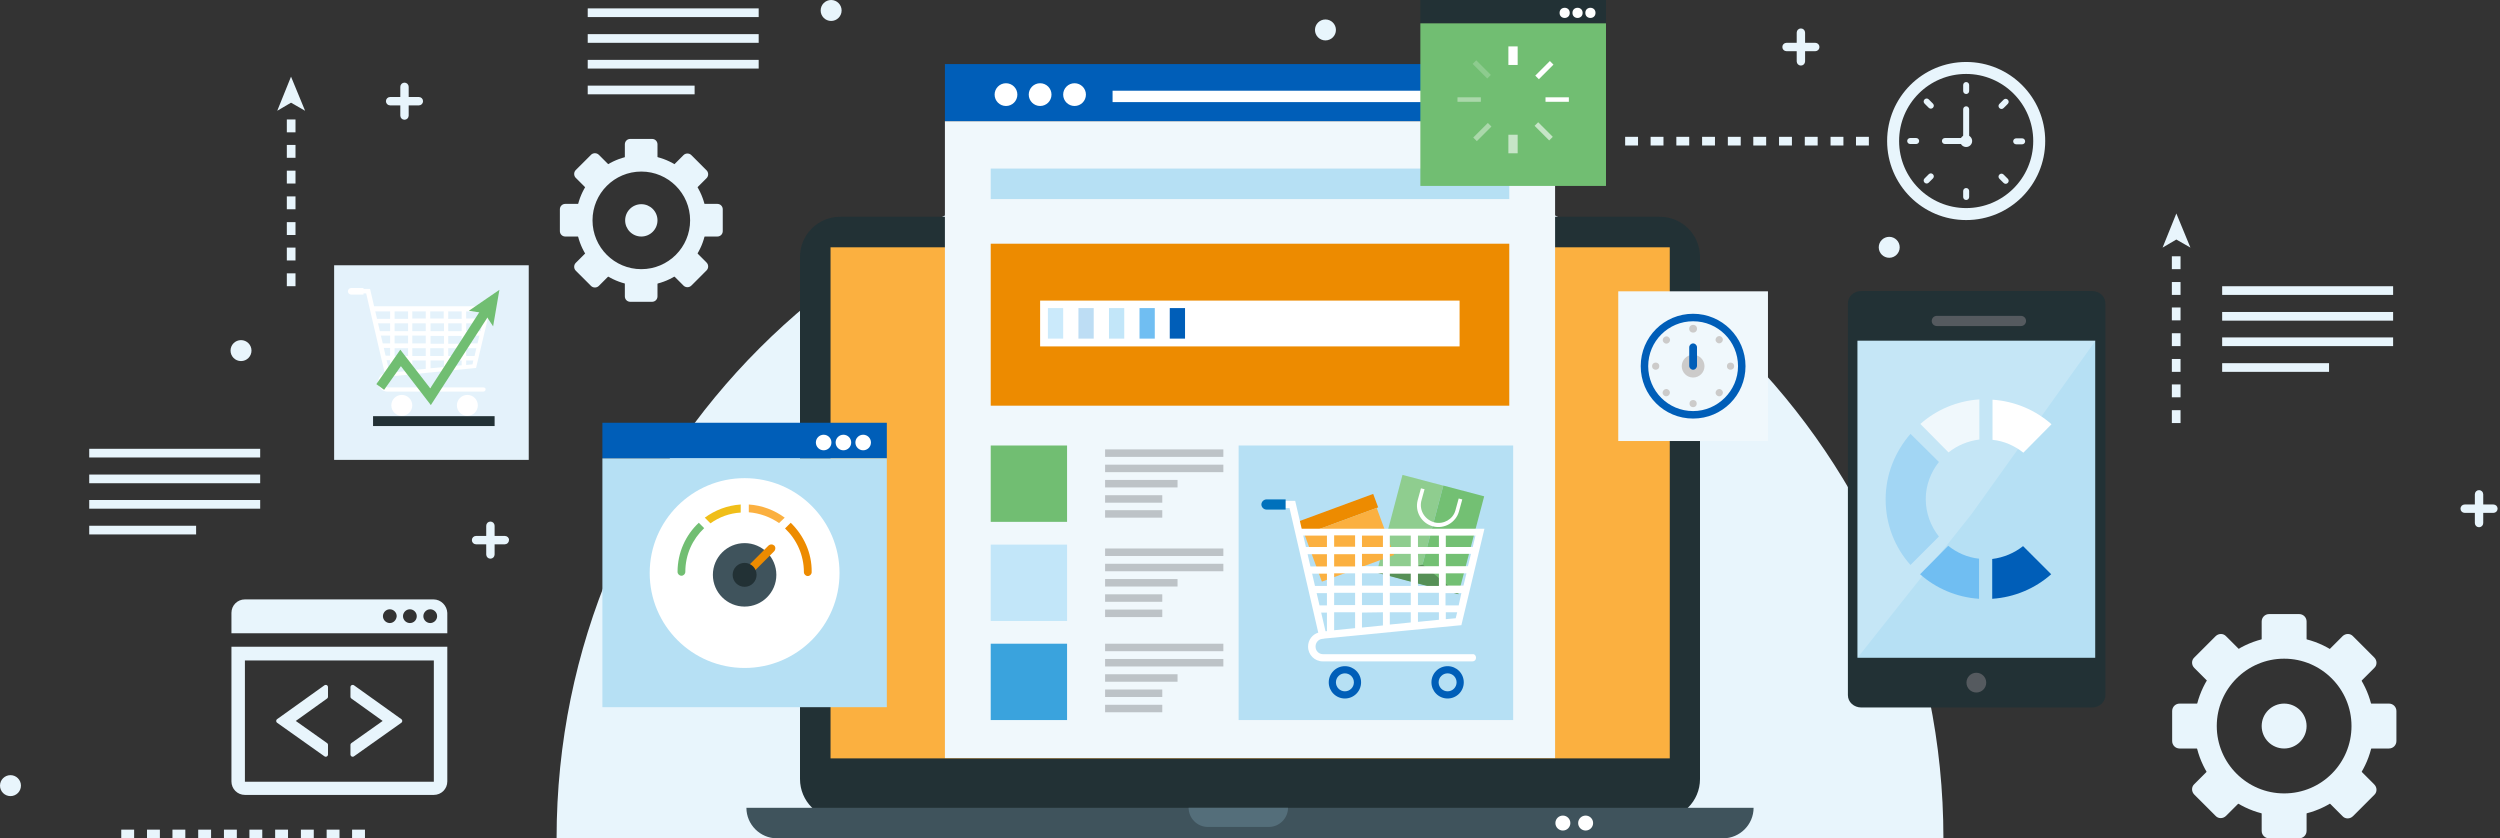 <?xml version="1.0" encoding="utf-8"?>
<!-- Generator: Adobe Illustrator 21.1.0, SVG Export Plug-In . SVG Version: 6.00 Build 0)  -->
<svg version="1.1" xmlns="http://www.w3.org/2000/svg" xmlns:xlink="http://www.w3.org/1999/xlink" x="0px" y="0px"
	 viewBox="0 0 835 280" style="enable-background:new 0 0 835 280;" xml:space="preserve">
<rect x="0" y="0" width="835" height="280" fill="#333333" stroke="none"/>
<style type="text/css">
	.st0{display:none;}
	.st1{display:inline;fill:#48A23F;}
	.st2{display:inline;fill:#ED8B00;}
	.st3{display:inline;fill:#005EB8;}
	.st4{display:inline;fill:#70BEF2;}
	.st5{display:inline;fill:#71BE72;}
	.st6{display:inline;fill:#BDDDF4;}
	.st7{display:inline;fill:#FBB040;}
	.st8{display:inline;fill:#8C4799;}
	.st9{display:inline;fill:#9EA2A2;}
	.st10{display:inline;fill:#E4002B;}
	.st11{display:inline;fill:#C8E5C9;}
	.st12{display:inline;fill:#F2A0B4;}
	.st13{display:inline;fill:#FF8564;}
	.st14{display:inline;fill:#FF9D83;}
	.st15{display:inline;fill:#707372;}
	.st16{display:inline;fill:#FFFFFF;}
	.st17{display:inline;fill:#21333A;}
	.st18{display:inline;fill:#C7C9C7;}
	.st19{fill:#E8F5FC;}
	.st20{fill:#223135;}
	.st21{fill:#FBB040;}
	.st22{fill:#3F535C;}
	.st23{fill:#546E7A;}
	.st24{fill:#FFFFFF;}
	.st25{fill:#005EB8;}
	.st26{fill:#F0F8FC;}
	.st27{fill:#B6E0F4;}
	.st28{fill:#ED8B00;}
	.st29{fill:#3AA3DD;}
	.st30{fill:#C2E6F9;}
	.st31{fill:#71BE72;}
	.st32{fill:#BDC3C7;}
	.st33{fill:#70BEF2;}
	.st34{fill:#BDDDF4;}
	.st35{fill:#CBEAFB;}
	.st36{fill:#CCCBCA;}
	.st37{fill:#E4F2FB;}
	.st38{opacity:0.6;fill:#FFFFFF;}
	.st39{opacity:0.4;fill:#FFFFFF;}
	.st40{opacity:0.2;fill:#FFFFFF;}
	.st41{fill:#555A5F;}
	.st42{fill:#E8F5FC;stroke:#E8F5FC;stroke-miterlimit:10;}
	.st43{fill:#E8F5FC;stroke:#E8F5FC;stroke-width:1.5;stroke-linecap:round;stroke-linejoin:round;stroke-miterlimit:10;}
	.st44{fill:#F0BE18;}
	.st45{fill:#8FCD8F;}
	.st46{fill:#73C073;}
	.st47{fill:#569056;}
	.st48{fill:#0071BC;}
	.st49{fill:#A2D6F4;}
</style>
<g id="color_palette" class="st0">
</g>
<g id="design">
	<path class="st19" d="M185.9,280c0-127.9,103.7-231.6,231.6-231.6S649.1,152.1,649.1,280H185.9z"/>
	<g>
		<g>
			<path class="st20" d="M567.8,260.2c0,7.4-6,13.4-13.4,13.4H280.6c-7.4,0-13.4-6-13.4-13.4V85.8c0-7.4,6-13.4,13.4-13.4h273.8
				c7.4,0,13.4,6,13.4,13.4V260.2z"/>
			<rect x="277.4" y="82.6" class="st21" width="280.3" height="170.7"/>
			<path class="st22" d="M585.7,269.8c0,5.6-4.6,10.2-10.2,10.2H259.5c-5.6,0-10.2-4.6-10.2-10.2H585.7z"/>
			<path class="st23" d="M430.2,269.8L430.2,269.8c0,3.5-2.9,6.4-6.4,6.4h-20.4c-3.5,0-6.4-2.9-6.4-6.4l0,0H430.2z"/>
			<g>
				<circle class="st24" cx="529.6" cy="274.9" r="2.5"/>
			</g>
			<g>
				<circle class="st24" cx="522" cy="274.9" r="2.5"/>
			</g>
		</g>
		<g>
			<rect x="315.6" y="21.4" class="st25" width="203.8" height="19.1"/>
			<rect x="315.6" y="40.5" class="st26" width="203.8" height="212.7"/>
			<rect x="330.9" y="56.3" class="st27" width="173.2" height="10.2"/>
			<rect x="330.9" y="81.4" class="st28" width="173.2" height="54.1"/>
			<g>
				<g>
					<rect x="330.9" y="215" class="st29" width="25.5" height="25.5"/>
				</g>
				<g>
					<rect x="330.9" y="181.9" class="st30" width="25.5" height="25.5"/>
				</g>
				<g>
					<rect x="330.9" y="148.8" class="st31" width="25.5" height="25.5"/>
				</g>
			</g>
			<rect x="413.7" y="148.8" class="st27" width="91.7" height="91.7"/>
			<g>
				<g>
					<g>
						<rect x="369.1" y="170.4" class="st32" width="19.1" height="2.5"/>
					</g>
					<g>
						<rect x="369.1" y="165.4" class="st32" width="19.1" height="2.5"/>
					</g>
					<g>
						<rect x="369.1" y="160.3" class="st32" width="24.2" height="2.5"/>
					</g>
					<g>
						<rect x="369.1" y="155.2" class="st32" width="39.5" height="2.5"/>
					</g>
					<g>
						<rect x="369.1" y="150.1" class="st32" width="39.5" height="2.5"/>
					</g>
				</g>
				<g>
					<g>
						<rect x="369.1" y="203.6" class="st32" width="19.1" height="2.5"/>
					</g>
					<g>
						<rect x="369.1" y="198.5" class="st32" width="19.1" height="2.5"/>
					</g>
					<g>
						<rect x="369.1" y="193.4" class="st32" width="24.2" height="2.5"/>
					</g>
					<g>
						<rect x="369.1" y="188.3" class="st32" width="39.5" height="2.5"/>
					</g>
					<g>
						<rect x="369.1" y="183.2" class="st32" width="39.5" height="2.5"/>
					</g>
				</g>
				<g>
					<g>
						<rect x="369.1" y="235.4" class="st32" width="19.1" height="2.5"/>
					</g>
					<g>
						<rect x="369.1" y="230.3" class="st32" width="19.1" height="2.5"/>
					</g>
					<g>
						<rect x="369.1" y="225.2" class="st32" width="24.2" height="2.5"/>
					</g>
					<g>
						<rect x="369.1" y="220.1" class="st32" width="39.5" height="2.5"/>
					</g>
					<g>
						<rect x="369.1" y="215" class="st32" width="39.5" height="2.5"/>
					</g>
				</g>
			</g>
			<g>
				<g>
					<circle class="st24" cx="358.9" cy="31.6" r="3.8"/>
				</g>
				<g>
					<circle class="st24" cx="347.4" cy="31.6" r="3.8"/>
				</g>
				<g>
					<circle class="st24" cx="336" cy="31.6" r="3.8"/>
				</g>
			</g>
			<rect x="371.6" y="30.3" class="st24" width="123.6" height="3.8"/>
			<rect x="347.4" y="100.4" class="st24" width="140.1" height="15.3"/>
			<g>
				<g>
					<rect x="390.7" y="102.9" class="st25" width="5.1" height="10.2"/>
				</g>
				<g>
					<rect x="380.6" y="102.9" class="st33" width="5.1" height="10.2"/>
				</g>
				<g>
					<rect x="370.4" y="102.9" class="st30" width="5.1" height="10.2"/>
				</g>
				<g>
					<rect x="360.2" y="102.9" class="st34" width="5.1" height="10.2"/>
				</g>
				<g>
					<rect x="350" y="102.9" class="st35" width="5.1" height="10.2"/>
				</g>
			</g>
		</g>
	</g>
	<g>
		<rect x="540.5" y="97.3" class="st26" width="50" height="50"/>
		<path class="st25" d="M565.5,104.8c-9.7,0-17.5,7.8-17.5,17.5c0,9.7,7.8,17.5,17.5,17.5c9.7,0,17.5-7.8,17.5-17.5
			C583,112.6,575.1,104.8,565.5,104.8z M565.5,137.3c-8.3,0-15-6.7-15-15c0-8.3,6.7-15,15-15c8.3,0,15,6.7,15,15
			C580.5,130.5,573.7,137.3,565.5,137.3z"/>
		<circle class="st36" cx="565.5" cy="122.3" r="3.8"/>
		<g>
			<path class="st25" d="M565.5,123.5c-0.7,0-1.3-0.6-1.3-1.3V116c0-0.7,0.6-1.3,1.3-1.3c0.7,0,1.3,0.6,1.3,1.3v6.3
				C566.7,122.9,566.2,123.5,565.5,123.5z"/>
		</g>
		<circle class="st36" cx="565.5" cy="109.8" r="1.3"/>
		
			<ellipse transform="matrix(0.707 -0.707 0.707 0.707 88.013 439.32)" class="st36" cx="574.3" cy="113.4" rx="1.2" ry="1.2"/>
		<circle class="st36" cx="578" cy="122.3" r="1.2"/>
		
			<ellipse transform="matrix(0.707 -0.707 0.707 0.707 75.513 444.497)" class="st36" cx="574.3" cy="131.1" rx="1.2" ry="1.2"/>
		<circle class="st36" cx="565.5" cy="134.8" r="1.2"/>
		
			<ellipse transform="matrix(0.707 -0.707 0.707 0.707 70.324 431.98)" class="st36" cx="556.6" cy="131.1" rx="1.2" ry="1.2"/>
		<circle class="st36" cx="553" cy="122.3" r="1.2"/>
		
			<ellipse transform="matrix(0.707 -0.707 0.707 0.707 82.89 426.903)" class="st36" cx="556.6" cy="113.4" rx="1.2" ry="1.2"/>
	</g>
	<g>
		<rect x="111.6" y="88.6" class="st37" width="65" height="65"/>
		<rect x="124.6" y="139" class="st20" width="40.6" height="3.3"/>
		<g>
			<circle class="st24" cx="134.2" cy="135.4" r="3.5"/>
			<circle class="st24" cx="156.1" cy="135.4" r="3.5"/>
			<path class="st24" d="M124.5,102.5v1.5h5.8v2.5h-5v1.5h5v2.6h-3.9v1.5h3.9v2.6h-3.1v1.5h3.1v2.6h-2v1.5h2v3.9l-0.9,0.1l0.1,1.5
				l29.5-2.9l4.9-20.6H124.5z M161.5,106.4h-5.8V104h6.4L161.5,106.4z M143.8,114.8v-2.6h4.5v2.6H143.8z M148.2,116.3v2.6h-4.5v-2.6
				H148.2z M143.8,110.6V108h4.5v2.6H143.8z M149.7,108h4.5v2.6h-4.5L149.7,108z M149.7,106.4V104h4.5v2.5H149.7z M148.2,106.4h-4.5
				V104h4.5V106.4z M142.2,106.4h-4.5V104h4.5V106.4z M142.2,108v2.6h-4.5V108H142.2z M142.2,112.1v2.6h-4.5v-2.6H142.2z
				 M142.2,116.3v2.6h-4.5v-2.6H142.2z M142.2,120.4v2.8l-4.5,0.4v-3.2L142.2,120.4z M143.8,120.4h4.5v2.2l-4.5,0.4V120.4z
				 M149.7,120.4h4.5v1.6l-4.5,0.4V120.4z M149.7,118.9v-2.6h4.5v2.6H149.7z M149.7,114.8v-2.6h4.5v2.6H149.7z M155.7,112.1h4.4
				l-0.6,2.6h-3.8L155.7,112.1z M155.7,110.6V108h5.4l-0.6,2.6H155.7z M131.8,104h4.5v2.5h-4.5V104z M131.8,108h4.5v2.6h-4.5V108z
				 M131.8,112.1h4.5v2.6h-4.5V112.1z M131.8,116.3h4.5v2.6h-4.5V116.3z M131.8,120.5h4.5v3.4l-4.5,0.4V120.5z M155.7,121.9v-1.5
				h2.4l-0.3,1.3L155.7,121.9z M158.5,118.9h-2.8v-2.6h3.4L158.5,118.9z"/>
			<path class="st24" d="M161.5,129.4h-32c-0.9,0-1.6-0.7-1.6-1.6v-0.1c0-0.8,0.6-1.5,1.4-1.6c0.3,0,0.5-0.2,0.7-0.4
				c0.2-0.2,0.2-0.5,0.2-0.8l-6.6-28.4H120v1.5h2.3l6.2,26.6c-1.3,0.4-2.2,1.6-2.2,3v0.1c0,1.7,1.4,3.1,3.1,3.1h32
				c0.4,0,0.8-0.3,0.8-0.8C162.2,129.7,161.9,129.4,161.5,129.4L161.5,129.4L161.5,129.4z"/>
			<path class="st24" d="M117.3,96.2c-0.6,0-1.1,0.5-1.1,1.1s0.5,1.1,1.1,1.1h4.1v-2.2H117.3z"/>
		</g>
		<g>
			<g>
				<polygon class="st31" points="143.9,135.3 133.9,122.3 128.3,130.2 125.7,128.3 133.7,116.8 143.7,129.7 161.3,102.4 164,104.2 
									"/>
			</g>
			<g>
				<g>
					<polygon class="st31" points="164.7,109 161.8,104.6 156.6,103.8 166.8,96.8 					"/>
				</g>
			</g>
		</g>
	</g>
	<g>
		<g>
			<rect x="474.4" class="st20" width="62" height="7.8"/>
			<rect x="474.4" y="7.8" class="st31" width="62" height="54.3"/>
		</g>
		<g>
			<g>
				<circle class="st24" cx="531.2" cy="4.3" r="1.7"/>
			</g>
			<g>
				<circle class="st24" cx="526.9" cy="4.3" r="1.7"/>
			</g>
			<g>
				<circle class="st24" cx="522.6" cy="4.3" r="1.7"/>
			</g>
		</g>
		<rect x="503.8" y="15.5" class="st24" width="3.1" height="6.2"/>
		
			<rect x="512.3" y="22.4" transform="matrix(0.707 -0.707 0.707 0.707 134.746 371.618)" class="st24" width="6.9" height="1.7"/>
		<rect x="516.2" y="32.5" class="st24" width="7.8" height="1.5"/>
		
			<rect x="514.9" y="40.5" transform="matrix(0.707 -0.707 0.707 0.707 119.883 377.427)" class="st38" width="1.7" height="6.9"/>
		<rect x="503.8" y="45" class="st38" width="3.1" height="6.2"/>
		
			<rect x="491.6" y="43.1" transform="matrix(0.707 -0.707 0.707 0.707 114.027 363.035)" class="st39" width="6.9" height="1.7"/>
		<rect x="486.8" y="32.5" class="st39" width="7.8" height="1.5"/>
		
			<rect x="494.2" y="19.8" transform="matrix(0.707 -0.707 0.707 0.707 128.465 356.741)" class="st40" width="1.7" height="6.9"/>
	</g>
	<g>
		<path class="st20" d="M703.2,232.2c0,2.3-2,4.1-4.5,4.1h-77c-2.5,0-4.5-1.8-4.5-4.1V101.3c0-2.3,2-4.1,4.5-4.1h77
			c2.5,0,4.5,1.8,4.5,4.1V232.2z"/>
		<rect x="620.4" y="113.8" class="st27" width="79.4" height="105.9"/>
		<path class="st41" d="M676.7,107.2c0,0.9-0.7,1.7-1.7,1.7h-28.1c-0.9,0-1.7-0.7-1.7-1.7l0,0c0-0.9,0.7-1.7,1.7-1.7H675
			C676,105.5,676.7,106.3,676.7,107.2L676.7,107.2z"/>
		<circle class="st41" cx="660.1" cy="228" r="3.3"/>
		<polygon class="st40" points="658.5,171.7 620.4,219.7 620.4,113.8 699.9,113.8 		"/>
	</g>
	<g>
		<g>
			<path class="st19" d="M98.7,95.6h-2.9v-4.3h2.9V95.6z M98.7,87h-2.9v-4.3h2.9V87z M98.7,78.5h-2.9v-4.3h2.9V78.5z M98.7,69.9
				h-2.9v-4.3h2.9V69.9z M98.7,61.3h-2.9V57h2.9V61.3z M98.7,52.7h-2.9v-4.3h2.9V52.7z M98.7,44.2h-2.9v-4.3h2.9V44.2z"/>
		</g>
		<g>
			<g>
				<polygon class="st19" points="97.2,25.6 101.9,37 97.2,34.3 92.6,37 				"/>
			</g>
		</g>
	</g>
	<g>
		<g>
			<path class="st19" d="M728.3,141.3h-2.9V137h2.9V141.3z M728.3,132.7h-2.9v-4.3h2.9V132.7z M728.3,124.2h-2.9v-4.3h2.9V124.2z
				 M728.3,115.6h-2.9v-4.3h2.9V115.6z M728.3,107h-2.9v-4.3h2.9V107z M728.3,98.5h-2.9v-4.3h2.9V98.5z M728.3,89.9h-2.9v-4.3h2.9
				V89.9z"/>
		</g>
		<g>
			<g>
				<polygon class="st19" points="726.9,71.3 731.6,82.7 726.9,80 722.3,82.7 				"/>
			</g>
		</g>
	</g>
	<g>
		<path class="st19" d="M624.2,48.6h-4.3v-2.9h4.3V48.6z M615.7,48.6h-4.3v-2.9h4.3V48.6z M607.1,48.6h-4.3v-2.9h4.3V48.6z
			 M598.5,48.6h-4.3v-2.9h4.3V48.6z M589.9,48.6h-4.3v-2.9h4.3V48.6z M581.4,48.6h-4.3v-2.9h4.3V48.6z M572.8,48.6h-4.3v-2.9h4.3
			V48.6z M564.2,48.6h-4.3v-2.9h4.3V48.6z M555.6,48.6h-4.3v-2.9h4.3V48.6z M547.1,48.6h-4.3v-2.9h4.3V48.6z"/>
	</g>
	<g>
		<path class="st19" d="M121.9,280h-4.3v-2.9h4.3V280z M113.4,280h-4.3v-2.9h4.3V280z M104.8,280h-4.3v-2.9h4.3V280z M96.2,280h-4.3
			v-2.9h4.3V280z M87.6,280h-4.3v-2.9h4.3V280z M79.1,280h-4.3v-2.9h4.3V280z M70.5,280h-4.3v-2.9h4.3V280z M61.9,280h-4.3v-2.9h4.3
			V280z M53.4,280h-4.3v-2.9h4.3V280z M44.8,280h-4.3v-2.9h4.3V280z"/>
	</g>
	<g>
		<g>
			<g>
				<rect x="742.2" y="121.3" class="st19" width="35.7" height="2.9"/>
			</g>
		</g>
		<g>
			<g>
				<rect x="742.2" y="112.7" class="st19" width="57.1" height="2.9"/>
			</g>
		</g>
		<g>
			<g>
				<rect x="742.2" y="104.2" class="st19" width="57.1" height="2.9"/>
			</g>
		</g>
		<g>
			<g>
				<rect x="742.2" y="95.6" class="st19" width="57.1" height="2.9"/>
			</g>
		</g>
	</g>
	<g>
		<g>
			<g>
				<rect x="196.3" y="28.6" class="st19" width="35.7" height="2.9"/>
			</g>
		</g>
		<g>
			<g>
				<rect x="196.3" y="20" class="st19" width="57.1" height="2.9"/>
			</g>
		</g>
		<g>
			<g>
				<rect x="196.3" y="11.4" class="st19" width="57.1" height="2.9"/>
			</g>
		</g>
		<g>
			<g>
				<rect x="196.3" y="2.8" class="st19" width="57.1" height="2.9"/>
			</g>
		</g>
	</g>
	<g>
		<g>
			<g>
				<rect x="29.8" y="175.6" class="st19" width="35.7" height="2.9"/>
			</g>
		</g>
		<g>
			<g>
				<rect x="29.8" y="167" class="st19" width="57.1" height="2.9"/>
			</g>
		</g>
		<g>
			<g>
				<rect x="29.8" y="158.5" class="st19" width="57.1" height="2.9"/>
			</g>
		</g>
		<g>
			<g>
				<rect x="29.8" y="149.9" class="st19" width="57.1" height="2.9"/>
			</g>
		</g>
	</g>
	<circle class="st19" cx="631" cy="82.6" r="3.5"/>
	<circle class="st19" cx="80.5" cy="117.1" r="3.5"/>
	<circle class="st19" cx="442.7" cy="10" r="3.5"/>
	<circle class="st19" cx="277.6" cy="3.5" r="3.5"/>
	<circle class="st19" cx="3.5" cy="262.4" r="3.5"/>
	<path class="st42" d="M606.3,14.8h-3.9v-3.9c0-0.5-0.4-0.9-0.9-0.9c-0.5,0-0.9,0.4-0.9,0.9v3.9h-3.9c-0.5,0-0.9,0.4-0.9,0.9
		c0,0.5,0.4,0.9,0.9,0.9h3.9v3.9c0,0.5,0.4,0.9,0.9,0.9c0.5,0,0.9-0.4,0.9-0.9v-3.9h3.9c0.5,0,0.9-0.4,0.9-0.9
		C607.2,15.2,606.8,14.8,606.3,14.8z"/>
	<path class="st42" d="M168.6,179.5h-3.9v-3.9c0-0.5-0.4-0.9-0.9-0.9c-0.5,0-0.9,0.4-0.9,0.9v3.9H159c-0.5,0-0.9,0.4-0.9,0.9
		c0,0.5,0.4,0.9,0.9,0.9h3.9v3.9c0,0.5,0.4,0.9,0.9,0.9c0.5,0,0.9-0.4,0.9-0.9v-3.9h3.9c0.5,0,0.9-0.4,0.9-0.9
		C169.6,179.9,169.1,179.5,168.6,179.5z"/>
	<path class="st42" d="M139.9,32.9H136V29c0-0.5-0.4-0.9-0.9-0.9c-0.5,0-0.9,0.4-0.9,0.9v3.9h-3.9c-0.5,0-0.9,0.4-0.9,0.9
		c0,0.5,0.4,0.9,0.9,0.9h3.9v3.9c0,0.5,0.4,0.9,0.9,0.9c0.5,0,0.9-0.4,0.9-0.9v-3.9h3.9c0.5,0,0.9-0.4,0.9-0.9
		C140.8,33.3,140.4,32.9,139.9,32.9z"/>
	<path class="st42" d="M832.8,169h-3.9v-3.9c0-0.5-0.4-0.9-0.9-0.9c-0.5,0-0.9,0.4-0.9,0.9v3.9h-3.9c-0.5,0-0.9,0.4-0.9,0.9
		c0,0.5,0.4,0.9,0.9,0.9h3.9v3.9c0,0.5,0.4,0.9,0.9,0.9c0.5,0,0.9-0.4,0.9-0.9v-3.9h3.9c0.5,0,0.9-0.4,0.9-0.9
		C833.7,169.4,833.3,169,832.8,169z"/>
	<g>
		<path class="st19" d="M214.2,51.8c-12,0-21.8,9.8-21.8,21.8s9.8,21.8,21.8,21.8S236,85.6,236,73.6S226.2,51.8,214.2,51.8z
			 M214.2,89.9c-9,0-16.3-7.3-16.3-16.3s7.3-16.3,16.3-16.3c9,0,16.3,7.3,16.3,16.3S223.2,89.9,214.2,89.9z"/>
		<path class="st19" d="M219.6,53.6c0,1-0.8,1.8-1.8,1.8h-7.3c-1,0-1.8-0.8-1.8-1.8v-5.4c0-1,0.8-1.8,1.8-1.8h7.3
			c1,0,1.8,0.8,1.8,1.8V53.6z"/>
		<path class="st19" d="M203.9,55.6c0.7,0.7,0.7,1.9,0,2.6l-5.1,5.1c-0.7,0.7-1.9,0.7-2.6,0l-3.9-3.9c-0.7-0.7-0.7-1.9,0-2.6
			l5.1-5.1c0.7-0.7,1.9-0.7,2.6,0L203.9,55.6z"/>
		<path class="st19" d="M196,77.2c0,1-0.8,1.8-1.8,1.8h-5.4c-1,0-1.8-0.8-1.8-1.8v-7.3c0-1,0.8-1.8,1.8-1.8h5.4c1,0,1.8,0.8,1.8,1.8
			V77.2z"/>
		<path class="st19" d="M203.9,89c0.7,0.7,0.7,1.9,0,2.6l-3.9,3.9c-0.7,0.7-1.9,0.7-2.6,0l-5.1-5.1c-0.7-0.7-0.7-1.9,0-2.6l3.9-3.9
			c0.7-0.7,1.9-0.7,2.6,0L203.9,89z"/>
		<path class="st19" d="M219.6,99c0,1-0.8,1.8-1.8,1.8h-7.3c-1,0-1.8-0.8-1.8-1.8v-5.4c0-1,0.8-1.8,1.8-1.8h7.3c1,0,1.8,0.8,1.8,1.8
			V99z"/>
		<path class="st19" d="M236,87.7c0.7,0.7,0.7,1.9,0,2.6l-5.1,5.1c-0.7,0.7-1.9,0.7-2.6,0l-3.9-3.9c-0.7-0.7-0.7-1.9,0-2.6l5.1-5.1
			c0.7-0.7,1.9-0.7,2.6,0L236,87.7z"/>
		<path class="st19" d="M241.4,77.2c0,1-0.8,1.8-1.8,1.8h-5.4c-1,0-1.8-0.8-1.8-1.8v-7.3c0-1,0.8-1.8,1.8-1.8h5.4
			c1,0,1.8,0.8,1.8,1.8V77.2z"/>
		<path class="st19" d="M236,56.9c0.7,0.7,0.7,1.9,0,2.6l-3.9,3.9c-0.7,0.7-1.9,0.7-2.6,0l-5.1-5.1c-0.7-0.7-0.7-1.9,0-2.6l3.9-3.9
			c0.7-0.7,1.9-0.7,2.6,0L236,56.9z"/>
		<circle class="st19" cx="214.2" cy="73.6" r="5.4"/>
	</g>
	<g>
		<path class="st19" d="M762.9,212.6c-16.6,0-30,13.4-30,30s13.4,30,30,30c16.6,0,30-13.4,30-30S779.5,212.6,762.9,212.6z
			 M762.9,265c-12.4,0-22.5-10.1-22.5-22.5s10.1-22.5,22.5-22.5c12.4,0,22.5,10.1,22.5,22.5S775.4,265,762.9,265z"/>
		<path class="st19" d="M770.4,215.1c0,1.4-1.1,2.5-2.5,2.5h-10c-1.4,0-2.5-1.1-2.5-2.5v-7.5c0-1.4,1.1-2.5,2.5-2.5h10
			c1.4,0,2.5,1.1,2.5,2.5V215.1z"/>
		<path class="st19" d="M748.8,217.8c1,1,1,2.6,0,3.5l-7.1,7.1c-1,1-2.6,1-3.5,0l-5.3-5.3c-1-1-1-2.6,0-3.5l7.1-7.1c1-1,2.6-1,3.5,0
			L748.8,217.8z"/>
		<path class="st19" d="M738,247.5c0,1.4-1.1,2.5-2.5,2.5H728c-1.4,0-2.5-1.1-2.5-2.5v-10c0-1.4,1.1-2.5,2.5-2.5h7.5
			c1.4,0,2.5,1.1,2.5,2.5V247.5z"/>
		<path class="st19" d="M748.8,263.7c1,1,1,2.6,0,3.5l-5.3,5.3c-1,1-2.6,1-3.5,0l-7.1-7.1c-1-1-1-2.6,0-3.5l5.3-5.3c1-1,2.6-1,3.5,0
			L748.8,263.7z"/>
		<path class="st19" d="M770.4,277.5c0,1.4-1.1,2.5-2.5,2.5h-10c-1.4,0-2.5-1.1-2.5-2.5V270c0-1.4,1.1-2.5,2.5-2.5h10
			c1.4,0,2.5,1.1,2.5,2.5V277.5z"/>
		<path class="st19" d="M793,262c1,1,1,2.6,0,3.5l-7.1,7.1c-1,1-2.6,1-3.5,0l-5.3-5.3c-1-1-1-2.6,0-3.5l7.1-7.1c1-1,2.6-1,3.5,0
			L793,262z"/>
		<path class="st19" d="M800.4,247.5c0,1.4-1.1,2.5-2.5,2.5h-7.5c-1.4,0-2.5-1.1-2.5-2.5v-10c0-1.4,1.1-2.5,2.5-2.5h7.5
			c1.4,0,2.5,1.1,2.5,2.5V247.5z"/>
		<path class="st19" d="M793,219.6c1,1,1,2.6,0,3.5l-5.3,5.3c-1,1-2.6,1-3.5,0l-7.1-7.1c-1-1-1-2.6,0-3.5l5.3-5.3c1-1,2.6-1,3.5,0
			L793,219.6z"/>
		<circle class="st19" cx="762.9" cy="242.5" r="7.5"/>
	</g>
	<g>
		<path class="st19" d="M77.3,216v45c0,2.5,2,4.5,4.5,4.5h63.1c2.5,0,4.5-2,4.5-4.5v-45H77.3z M144.8,261.1H81.8v-40.5h63.1V261.1z"
			/>
		<polygon class="st43" points="117.8,229.5 117.8,232.7 129.1,240.8 117.8,248.8 117.8,252 133.6,240.8 		"/>
		<polygon class="st43" points="97.5,240.8 108.8,232.7 108.8,229.5 93,240.8 108.8,252 108.8,248.8 		"/>
		<path class="st19" d="M144.8,200.2H81.8c-2.5,0-4.5,2-4.5,4.5v6.8h72.1v-6.8C149.3,202.3,147.3,200.2,144.8,200.2z M130.2,208.1
			c-1.2,0-2.3-1-2.3-2.3c0-1.2,1-2.3,2.3-2.3c1.2,0,2.3,1,2.3,2.3C132.4,207.1,131.4,208.1,130.2,208.1z M136.9,208.1
			c-1.2,0-2.3-1-2.3-2.3c0-1.2,1-2.3,2.3-2.3c1.2,0,2.3,1,2.3,2.3C139.2,207.1,138.2,208.1,136.9,208.1z M143.7,208.1
			c-1.2,0-2.3-1-2.3-2.3c0-1.2,1-2.3,2.3-2.3c1.2,0,2.3,1,2.3,2.3C146,207.1,144.9,208.1,143.7,208.1z"/>
	</g>
	<g>
		<path class="st19" d="M656.7,20.7c-14.6,0-26.4,11.8-26.4,26.4s11.8,26.4,26.4,26.4c14.6,0,26.4-11.8,26.4-26.4
			S671.3,20.7,656.7,20.7z M656.7,69.5c-12.3,0-22.4-10-22.4-22.4s10-22.4,22.4-22.4c12.3,0,22.4,10,22.4,22.4S669,69.5,656.7,69.5z
			"/>
		<path class="st19" d="M657.7,30.4c0,0.6-0.5,1-1,1l0,0c-0.6,0-1-0.5-1-1v-2c0-0.6,0.5-1,1-1l0,0c0.6,0,1,0.5,1,1V30.4z"/>
		<path class="st19" d="M657.7,46.7c0,0.6-0.5,1-1,1l0,0c-0.6,0-1-0.5-1-1V36.5c0-0.6,0.5-1,1-1l0,0c0.6,0,1,0.5,1,1V46.7z"/>
		<path class="st19" d="M655.7,46.1c0.6,0,1,0.5,1,1l0,0c0,0.6-0.5,1-1,1h-6.1c-0.6,0-1-0.5-1-1l0,0c0-0.6,0.5-1,1-1H655.7z"/>
		<path class="st19" d="M645.6,34.6c0.4,0.4,0.4,1,0,1.4l0,0c-0.4,0.4-1,0.4-1.4,0l-1.4-1.4c-0.4-0.4-0.4-1,0-1.4l0,0
			c0.4-0.4,1-0.4,1.4,0L645.6,34.6z"/>
		<path class="st19" d="M640,46.1c0.6,0,1,0.5,1,1l0,0c0,0.6-0.5,1-1,1h-2c-0.6,0-1-0.5-1-1l0,0c0-0.6,0.5-1,1-1H640z"/>
		<path class="st19" d="M644.2,58.2c0.4-0.4,1-0.4,1.4,0l0,0c0.4,0.4,0.4,1,0,1.4l-1.4,1.4c-0.4,0.4-1,0.4-1.4,0l0,0
			c-0.4-0.4-0.4-1,0-1.4L644.2,58.2z"/>
		<path class="st19" d="M655.7,63.8c0-0.6,0.5-1,1-1l0,0c0.6,0,1,0.5,1,1v2c0,0.6-0.5,1-1,1l0,0c-0.6,0-1-0.5-1-1V63.8z"/>
		<path class="st19" d="M667.8,59.7c-0.4-0.4-0.4-1,0-1.4l0,0c0.4-0.4,1-0.4,1.4,0l1.4,1.4c0.4,0.4,0.4,1,0,1.4l0,0
			c-0.4,0.4-1,0.4-1.4,0L667.8,59.7z"/>
		<path class="st19" d="M673.4,48.2c-0.6,0-1-0.5-1-1l0,0c0-0.6,0.5-1,1-1h2c0.6,0,1,0.5,1,1l0,0c0,0.6-0.5,1-1,1H673.4z"/>
		<path class="st19" d="M669.2,36.1c-0.4,0.4-1,0.4-1.4,0l0,0c-0.4-0.4-0.4-1,0-1.4l1.4-1.4c0.4-0.4,1-0.4,1.4,0l0,0
			c0.4,0.4,0.4,1,0,1.4L669.2,36.1z"/>
		<circle class="st19" cx="656.7" cy="47.1" r="2"/>
	</g>
	<g>
		<g>
			<rect x="201.2" y="141.2" class="st25" width="95" height="11.9"/>
			<rect x="201.2" y="153.1" class="st27" width="95" height="83.1"/>
		</g>
		<circle class="st24" cx="248.7" cy="191.4" r="31.7"/>
		<circle class="st22" cx="248.7" cy="192" r="10.6"/>
		<path class="st28" d="M249.3,193.4c-0.6,0.6-1.4,0.6-2,0.1l0,0c-0.5-0.5-0.5-1.4,0.1-2l9.2-9.2c0.6-0.6,1.4-0.6,2-0.1l0,0
			c0.5,0.5,0.5,1.4-0.1,2L249.3,193.4z"/>
		<circle class="st20" cx="248.7" cy="192" r="4"/>
		<path class="st44" d="M247.4,168.5c-4.5,0.3-8.6,1.9-12,4.4l1.9,1.9c2.9-2.1,6.4-3.4,10.1-3.6V168.5z"/>
		<path class="st28" d="M264.1,174.6l-1.9,1.9c3.9,3.7,6.3,8.9,6.3,14.6c0,0.7,0.6,1.3,1.3,1.3c0.7,0,1.3-0.6,1.3-1.3
			C271.2,184.6,268.4,178.8,264.1,174.6z"/>
		<path class="st21" d="M262.1,172.9c-3.4-2.5-7.5-4.1-12-4.4v2.6c3.7,0.3,7.2,1.6,10.1,3.6L262.1,172.9z"/>
		<path class="st31" d="M233.4,174.6c-4.4,4.1-7.1,10-7.1,16.4c0,0.7,0.6,1.3,1.3,1.3c0.7,0,1.3-0.6,1.3-1.3
			c0-5.8,2.4-10.9,6.3-14.6L233.4,174.6z"/>
		<g>
			<g>
				<circle class="st24" cx="288.3" cy="147.8" r="2.6"/>
			</g>
			<g>
				<circle class="st24" cx="281.7" cy="147.8" r="2.6"/>
			</g>
			<g>
				<circle class="st24" cx="275.1" cy="147.8" r="2.6"/>
			</g>
		</g>
	</g>
	<g>
		
			<rect x="454.2" y="169.8" transform="matrix(0.255 -0.967 0.967 0.255 179.818 587.115)" class="st45" width="33.7" height="14.1"/>
		
			<rect x="467.9" y="173.4" transform="matrix(0.255 -0.967 0.967 0.255 186.494 603.005)" class="st46" width="33.7" height="14.1"/>
		<polygon class="st47" points="487.2,198.5 459.9,191.3 475.2,188.6 		"/>
		<path class="st24" d="M478.6,175.8c-3.8-1-6.1-4.9-5.1-8.7l1.1-4l1.2,0.3l-1.1,4c-0.7,3.2,1.3,6.3,4.5,7.1c3,0.7,6.1-1.1,6.9-4
			l1.1-4l1.2,0.3l-1.1,4C486.3,174.5,482.4,176.8,478.6,175.8z"/>
		
			<rect x="433.6" y="169.5" transform="matrix(0.938 -0.346 0.346 0.938 -31.858 165.27)" class="st28" width="26.8" height="4.8"/>
		
			<rect x="437.9" y="173.6" transform="matrix(0.938 -0.346 0.346 0.938 -35.121 167.184)" class="st21" width="25.7" height="16.8"/>
		<circle class="st25" cx="449.2" cy="227.9" r="5.4"/>
		<circle class="st27" cx="449.2" cy="227.9" r="3"/>
		<circle class="st25" cx="483.5" cy="227.9" r="5.4"/>
		<circle class="st27" cx="483.5" cy="227.9" r="3"/>
		<path class="st24" d="M434.1,176.5v2.4h9.1v3.8h-7.8v2.4h7.8v4.1h-6.1v2.4h6.1v4.1h-4.8v2.4h4.8v4.1h-3.1v2.4h3.1v6.2l-1.4,0.1
			l0.2,2.4l46.1-4.5l7.7-32.2H434.1z M491.9,182.7h-9v-3.8h9.9L491.9,182.7z M464.2,195.7v-4.1h7v4.1H464.2z M471.2,198v4.1h-7V198
			H471.2z M464.2,189.2V185h7v4.1H464.2z M473.6,185h7v4.1h-6.9L473.6,185z M473.6,182.7v-3.8h7v3.8H473.6z M471.2,182.7h-7v-3.8h7
			V182.7z M461.9,182.7h-7v-3.8h7V182.7z M461.9,185v4.1h-7V185H461.9z M461.9,191.5v4.1h-7v-4.1H461.9z M461.9,198v4.1h-7V198
			H461.9z M461.9,204.5v4.4l-7,0.7v-5L461.9,204.5z M464.2,204.5h7v3.4l-7,0.7V204.5z M473.6,204.5h7v2.5l-7,0.7V204.5z
			 M473.6,202.2V198h7v4.1H473.6z M473.6,195.7v-4.1h7v4.1H473.6z M482.9,191.5h6.9l-1,4.1h-5.9L482.9,191.5z M482.9,189.2V185h8.4
			l-1,4.1H482.9z M445.6,178.8h7v3.8h-7V178.8z M445.6,185.1h7v4.1h-7V185.1z M445.6,191.5h7v4.1h-7V191.5z M445.6,198h7v4.1h-7V198
			z M445.6,204.5h7v5.3l-7,0.7V204.5z M482.9,206.8v-2.3h3.8l-0.5,2L482.9,206.8z M487.2,202.2h-4.4v-4.1h5.3L487.2,202.2z"/>
		<path class="st24" d="M491.9,218.5h-50c-1.4,0-2.5-1.1-2.5-2.5v-0.1c0-1.3,1-2.4,2.2-2.5c0.4,0,0.8-0.3,1.1-0.6
			c0.2-0.3,0.3-0.8,0.2-1.2l-10.3-44.3h-5.5v2.4h3.6l9.6,41.6c-2,0.6-3.4,2.5-3.4,4.6v0.1c0,2.7,2.2,4.9,4.9,4.9h50
			c0.7,0,1.2-0.5,1.2-1.2S492.5,218.4,491.9,218.5L491.9,218.5L491.9,218.5z"/>
		<path class="st48" d="M423,166.8c-0.9,0-1.7,0.8-1.7,1.7c0,0.9,0.8,1.7,1.7,1.7h6.4v-3.4H423z"/>
	</g>
	<g>
		<path class="st24" d="M685.2,141.7c-5.3-4.7-12.2-7.7-19.7-8.2v13.4c3.9,0.4,7.4,2,10.3,4.3L685.2,141.7z"/>
		<path class="st33" d="M641.3,191.8c5.3,4.7,12.2,7.7,19.7,8.2v-13.4c-3.9-0.4-7.4-2-10.3-4.3L641.3,191.8z"/>
		<path class="st49" d="M647.6,154.3l-9.5-9.4c-5.1,5.9-8.3,13.5-8.3,21.9c0,8.4,3.1,16.1,8.3,21.9l9.5-9.5
			c-2.7-3.4-4.4-7.8-4.4-12.5S644.9,157.7,647.6,154.3z"/>
		<path class="st26" d="M650.8,151.1c2.9-2.3,6.4-3.8,10.3-4.3v-13.4c-7.5,0.5-14.4,3.5-19.7,8.2L650.8,151.1z"/>
		<path class="st25" d="M675.7,182.4c-2.9,2.3-6.4,3.8-10.3,4.3V200c7.5-0.5,14.4-3.5,19.7-8.2L675.7,182.4z"/>
	</g>
</g>
</svg>
